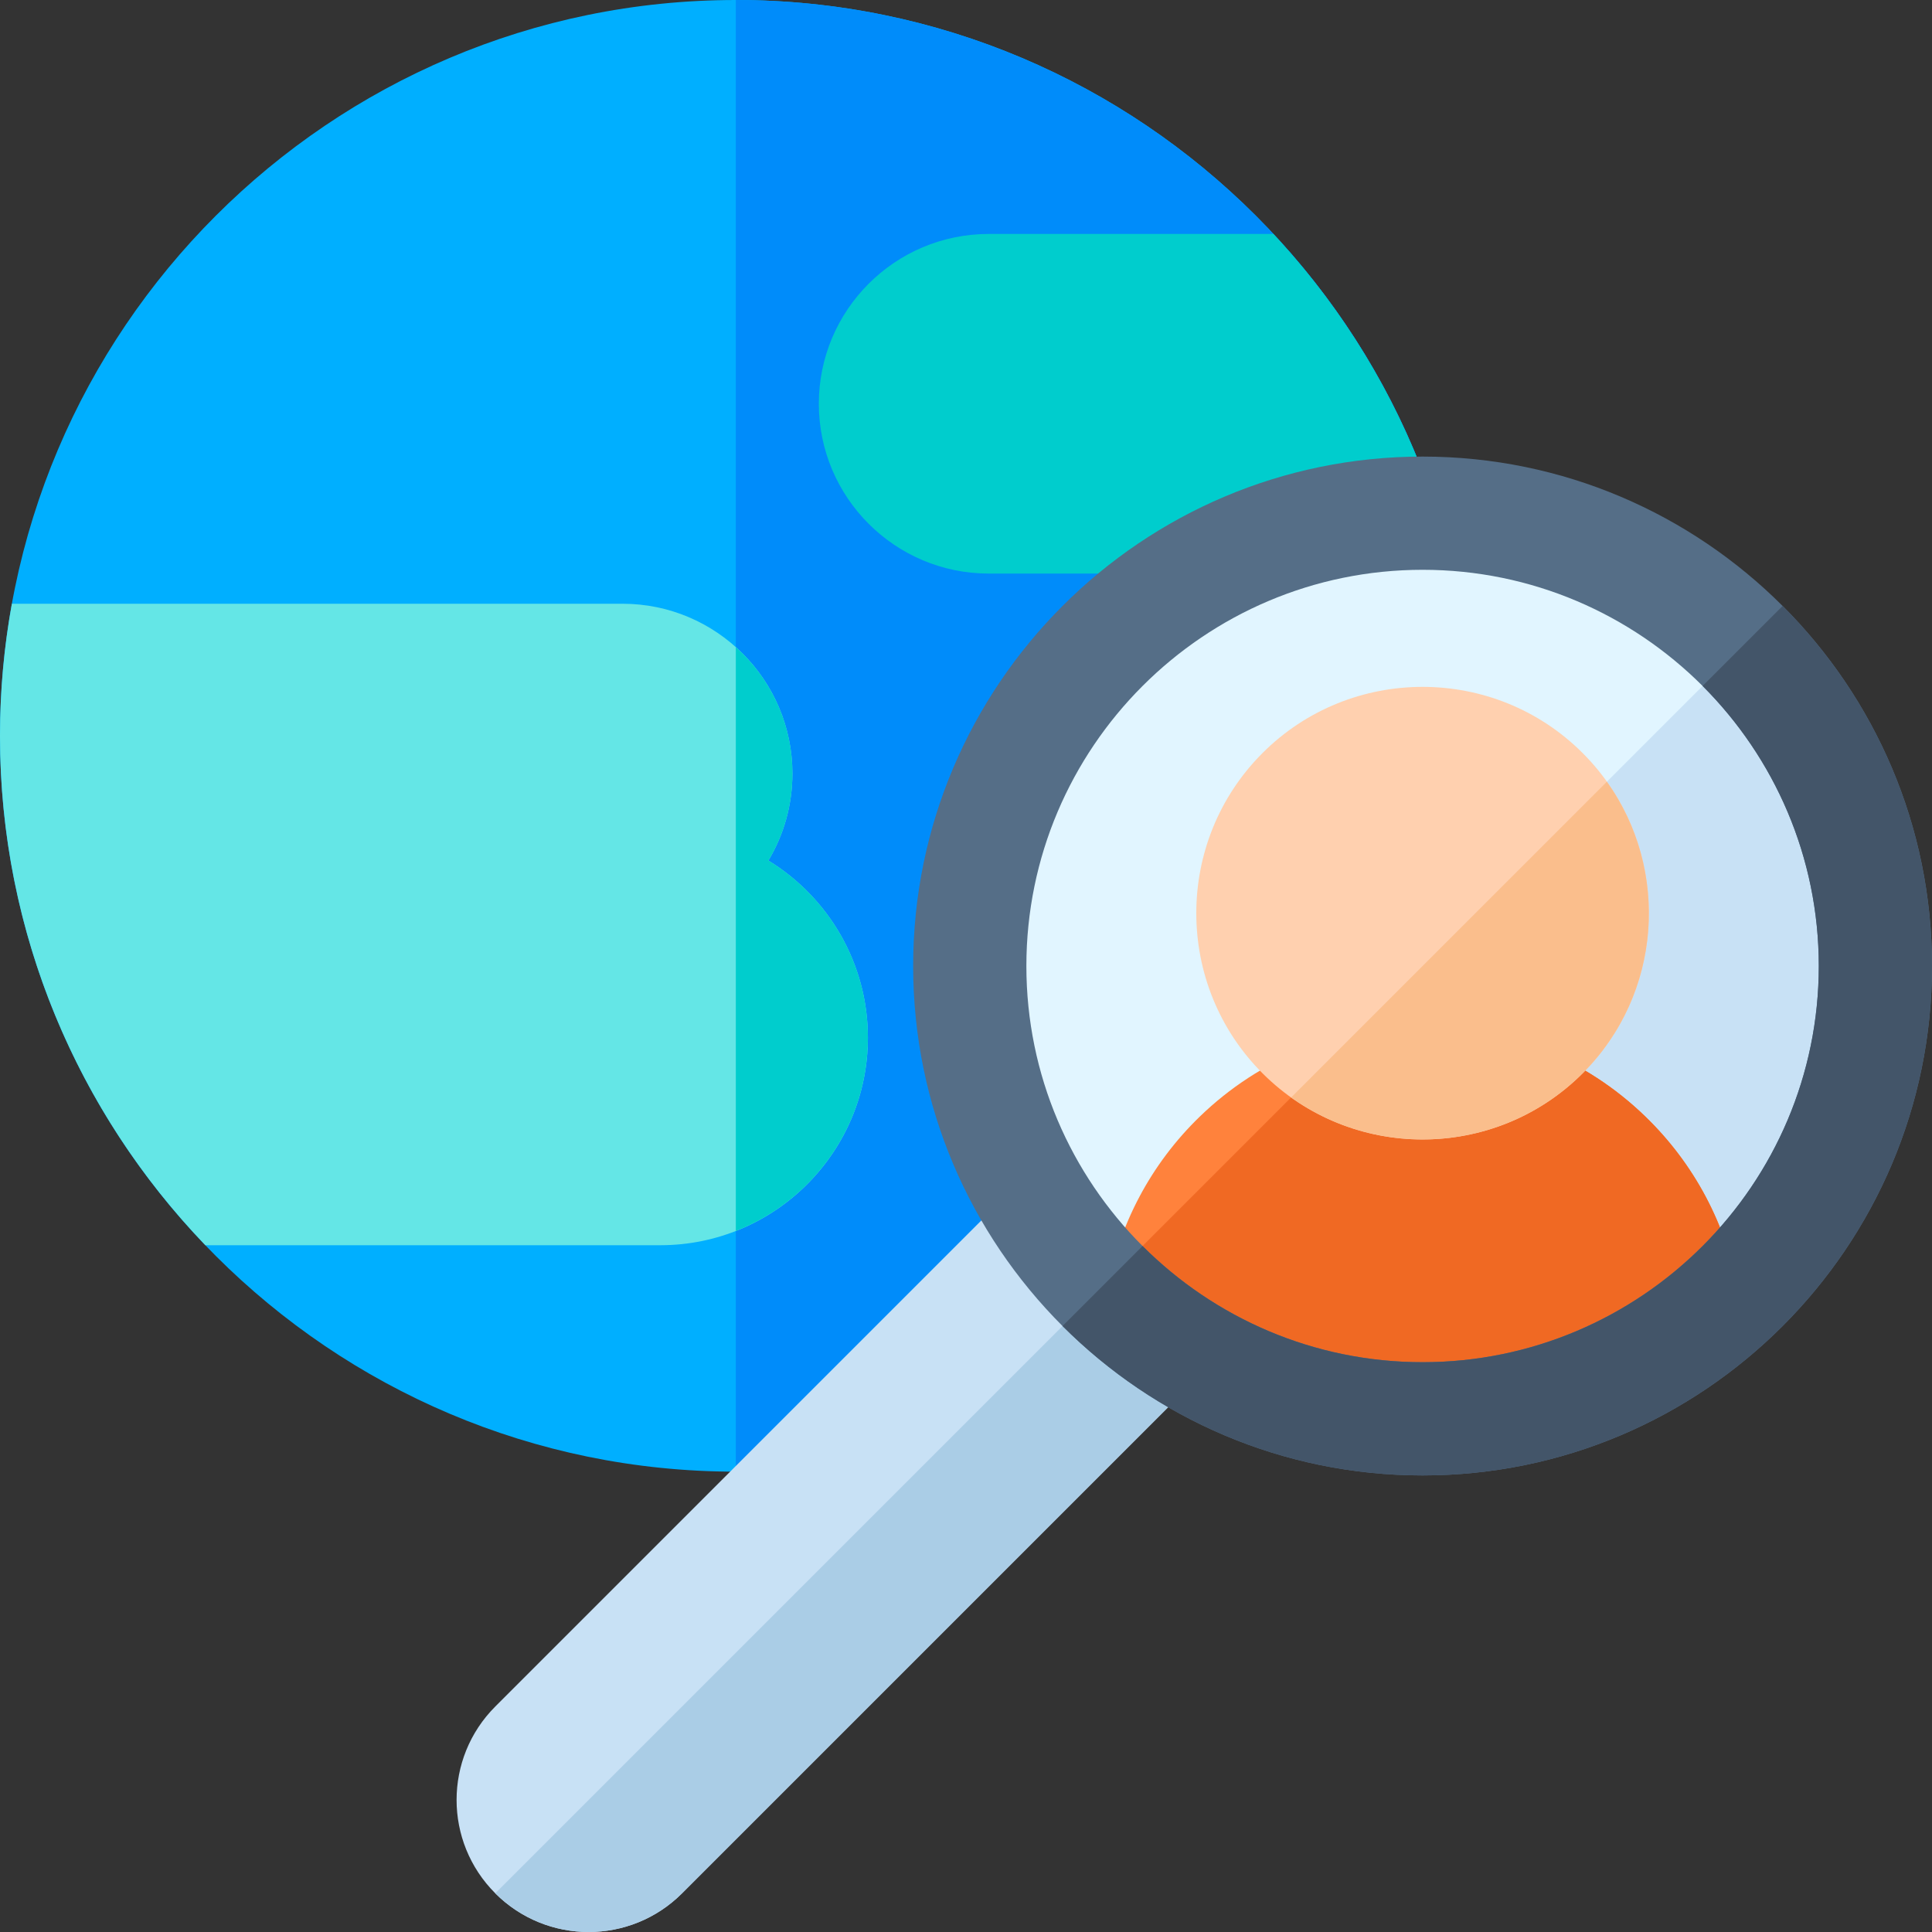 <svg xmlns="http://www.w3.org/2000/svg" width="80" height="80" viewBox="0 0 80 80" fill="none"><rect x="0" y="0" width="80" height="80" fill="#333333" stroke="none"/><g clip-path="url(#clip0_4_186)"><path d="M30.469 60.938C13.668 60.938 0 47.269 0 30.469C0 13.668 13.668 0 30.469 0C47.269 0 60.938 13.668 60.938 30.469C60.938 47.269 47.269 60.938 30.469 60.938Z" fill="#00AFFF"></path><path d="M60.938 30.469C60.938 13.668 47.269 0 30.469 0V60.938C47.269 60.938 60.938 47.269 60.938 30.469Z" fill="#008CFA"></path><path d="M40.938 9.688H52.728C56.354 13.568 58.979 18.394 60.189 23.75H40.938C37.06 23.75 33.906 20.596 33.906 16.719C33.906 12.842 37.06 9.688 40.938 9.688Z" fill="#00CDCD"></path><path d="M8.504 51.562C3.24 46.084 0 38.648 0 30.469C0 28.602 0.17 26.775 0.492 25H25.781C29.658 25 32.812 28.154 32.812 32.031C32.812 33.347 32.449 34.58 31.818 35.634C34.287 37.145 35.938 39.868 35.938 42.969C35.938 47.707 32.082 51.562 27.344 51.562H8.504Z" fill="#64E6E6"></path><path d="M31.818 35.634C32.449 34.58 32.812 33.347 32.812 32.031C32.812 29.953 31.906 28.084 30.469 26.796V50.971C33.666 49.719 35.938 46.605 35.938 42.969C35.938 39.868 34.287 37.145 31.818 35.634Z" fill="#00CDCD"></path><path d="M53.283 53.355C53.276 53.364 53.292 53.348 53.284 53.356L28.242 78.398C26.106 80.534 22.644 80.534 20.508 78.398C18.372 76.263 18.372 72.8 20.508 70.664L45.55 45.622L53.283 53.355Z" fill="#C8E1F5"></path><path d="M28.242 78.398L53.284 53.356C53.292 53.348 53.276 53.364 53.283 53.355L49.417 49.489L20.508 78.398C22.644 80.534 26.106 80.534 28.242 78.398Z" fill="#AACDE6"></path><path d="M58.906 58.75C69.262 58.75 77.656 50.355 77.656 40C77.656 29.645 69.262 21.25 58.906 21.25C48.551 21.25 40.156 29.645 40.156 40C40.156 50.355 48.551 58.75 58.906 58.75Z" fill="#E1F5FF"></path><path d="M45.648 53.258C49.041 56.651 53.729 58.75 58.906 58.75C69.261 58.75 77.656 50.355 77.656 40C77.656 34.822 75.558 30.135 72.165 26.742L45.648 53.258Z" fill="#C8E1F5"></path><path d="M58.906 58.75C63.986 58.75 68.593 56.729 71.97 53.448C71.486 50.711 70.159 48.197 68.13 46.233C65.645 43.826 62.369 42.5 58.907 42.5H58.906C55.444 42.5 52.169 43.826 49.683 46.233C47.654 48.197 46.327 50.711 45.843 53.449C49.22 56.729 53.827 58.75 58.906 58.75Z" fill="#FF823C"></path><path d="M45.843 53.449C49.22 56.729 53.827 58.75 58.906 58.75C63.986 58.75 68.593 56.729 71.97 53.448C71.486 50.711 70.159 48.197 68.13 46.233C65.645 43.826 62.369 42.5 58.907 42.5H58.906C57.955 42.5 57.018 42.604 56.107 42.799L45.94 52.966C45.906 53.127 45.872 53.287 45.843 53.449Z" fill="#F06923"></path><path d="M37.812 40C37.812 28.369 47.275 18.906 58.906 18.906C70.537 18.906 80 28.369 80 40C80 51.631 70.537 61.094 58.906 61.094C47.275 61.094 37.812 51.631 37.812 40ZM42.5 40C42.5 49.046 49.86 56.406 58.906 56.406C67.953 56.406 75.312 49.046 75.312 40C75.312 30.954 67.953 23.594 58.906 23.594C49.86 23.594 42.5 30.954 42.5 40Z" fill="#556E87"></path><path d="M70.502 28.404C73.472 31.375 75.312 35.477 75.312 40C75.312 49.046 67.953 56.406 58.906 56.406C54.383 56.406 50.282 54.566 47.311 51.595L43.998 54.908C47.817 58.728 53.091 61.094 58.906 61.094C70.537 61.094 80 51.631 80 40C80 34.184 77.634 28.911 73.815 25.091L70.502 28.404Z" fill="#435569"></path><path d="M52.277 31.183C55.932 27.528 61.88 27.528 65.535 31.183C69.191 34.839 69.191 40.786 65.535 44.442C61.88 48.097 55.932 48.097 52.277 44.442C48.622 40.786 48.622 34.839 52.277 31.183Z" fill="#FFD0AF"></path><path d="M53.463 45.444C57.122 48.057 62.253 47.724 65.535 44.442C68.818 41.159 69.151 36.029 66.537 32.369L53.463 45.444Z" fill="#FABE8C"></path></g><defs><clipPath id="clip0_4_186"><rect width="80" height="80" fill="white"></rect></clipPath></defs></svg>